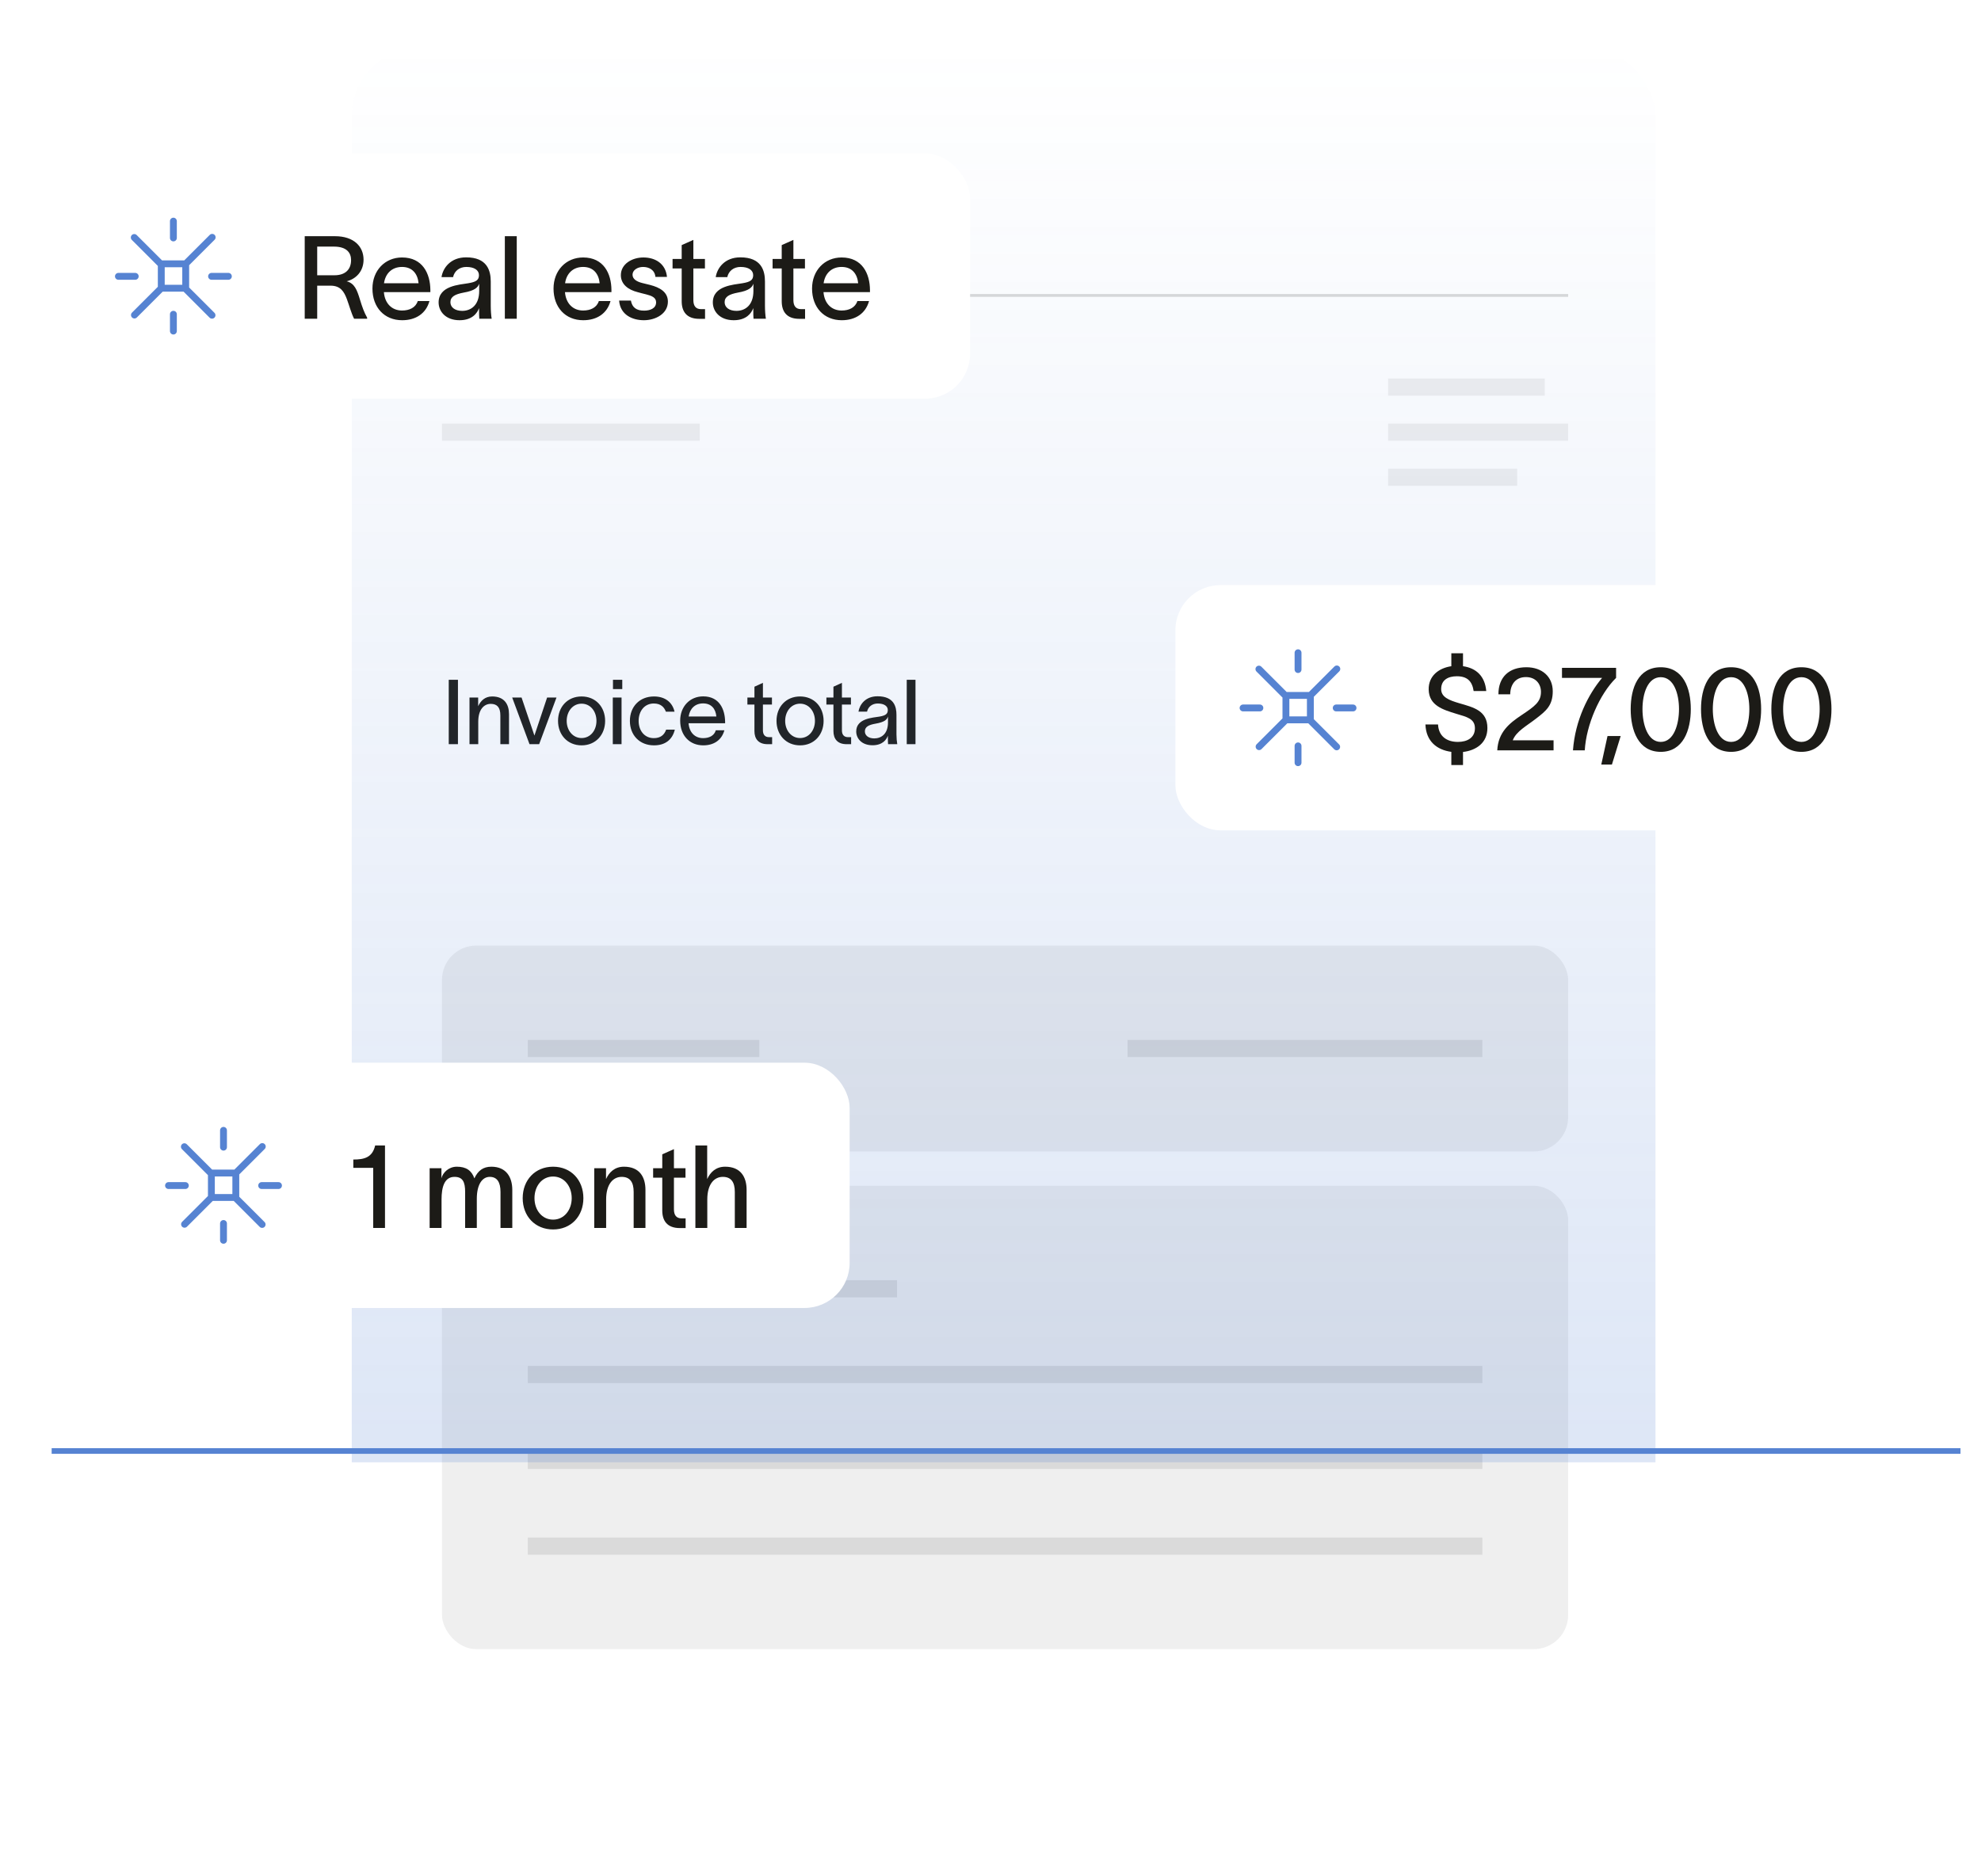 <svg width="302" height="286" viewBox="0 0 302 286" fill="none" xmlns="http://www.w3.org/2000/svg">
<g filter="url(#filter0_d_436_1769)">
<g clip-path="url(#clip0_436_1769)">
<rect x="53.625" y="5.594" width="198.75" height="271.5" rx="10.316" fill="white"/>
<path d="M68.081 29.787V23.111H70.531C72.055 23.111 72.84 23.943 72.84 25.009C72.84 25.972 72.204 26.58 71.475 26.757C72.111 26.925 72.307 27.44 72.55 28.244C72.737 28.852 72.887 29.272 73.13 29.703V29.787H72.073C71.849 29.347 71.69 28.739 71.494 28.206C71.26 27.589 70.98 27.113 70.166 27.113H69.091V29.787H68.081ZM69.091 26.271H70.484C71.372 26.271 71.83 25.794 71.83 25.046C71.83 24.457 71.484 23.952 70.437 23.952H69.091V26.271ZM73.889 28.627H74.984V29.787H73.889V28.627ZM80.361 23.111V23.962H77.154V25.981H80.164V26.823H77.154V28.936H80.389V29.787H76.144V23.111H80.361ZM81.963 27.692C82.01 28.637 82.655 29.104 83.571 29.104C84.338 29.104 84.946 28.758 84.946 28.001C84.946 27.225 84.291 27.084 83.45 26.832C82.347 26.495 81.234 26.159 81.206 24.869C81.187 23.588 82.29 22.952 83.497 22.952C84.834 22.952 85.74 23.606 85.862 24.99H84.843C84.721 24.186 84.319 23.793 83.487 23.793C82.786 23.793 82.216 24.083 82.216 24.831C82.216 25.476 82.833 25.729 83.702 25.981C84.824 26.308 85.956 26.57 85.956 27.982C85.956 29.347 84.787 29.946 83.571 29.946C82.113 29.946 81 29.235 80.944 27.692H81.963ZM86.376 23.962V23.111H91.415V23.962H89.396V29.787H88.386V23.962H86.376ZM91.71 29.787H90.663L93.132 23.111H94.394L96.862 29.787H95.806L95.123 27.898H92.402L91.71 29.787ZM92.692 27.084H94.833L93.767 24.027H93.749L92.692 27.084ZM96.11 23.962V23.111H101.149V23.962H99.13V29.787H98.12V23.962H96.11ZM106.024 23.111V23.962H102.817V25.981H105.827V26.823H102.817V28.936H106.052V29.787H101.807V23.111H106.024Z" fill="#777776"/>
<path d="M107.836 23.1V22.787H109.792V23.1H109V25.392H108.631V23.1H107.836Z" fill="#777776"/>
<path d="M110.125 25.392V22.787L110.734 22.79L111.453 24.958H111.457L112.161 22.787H112.77V25.392H112.406V23.188H112.398L111.658 25.392H111.242L110.501 23.188H110.494V25.392H110.125Z" fill="#777776"/>
<line x1="67.38" y1="43.327" x2="239.065" y2="43.327" stroke="#DADADA" stroke-width="0.43"/>
<path d="M67.38 57.296H96.115" stroke="#EFEFEF" stroke-width="2.617"/>
<path d="M67.38 64.174H106.677" stroke="#EFEFEF" stroke-width="2.617"/>
<path d="M211.617 57.296H235.489" stroke="#EFEFEF" stroke-width="2.617"/>
<path d="M211.617 64.174H239.065" stroke="#EFEFEF" stroke-width="2.617"/>
<path d="M211.617 71.051H231.291" stroke="#EFEFEF" stroke-width="2.617"/>
<path d="M68.411 101.933H69.814V111.754H68.411V101.933ZM71.574 111.754V104.643H72.895V105.963C73.28 105.138 73.927 104.478 75.027 104.478C76.897 104.478 77.599 105.688 77.599 107.187V111.754H76.278V107.366C76.278 106.142 75.783 105.606 74.807 105.606C73.789 105.606 72.909 106.472 72.909 108.315V111.754H71.574ZM79.512 104.643C80.172 106.568 80.819 108.48 81.465 110.42H81.479C82.098 108.563 82.772 106.555 83.405 104.643H84.835L82.194 111.754H80.722L78.082 104.643H79.512ZM88.661 111.933C86.515 111.933 85.071 110.324 85.071 108.205C85.071 106.073 86.515 104.478 88.661 104.478C90.806 104.478 92.251 106.073 92.251 108.205C92.251 110.324 90.806 111.933 88.661 111.933ZM86.391 108.205C86.391 109.636 87.313 110.819 88.661 110.819C90.022 110.819 90.93 109.636 90.93 108.205C90.93 106.761 90.022 105.578 88.661 105.578C87.313 105.578 86.391 106.761 86.391 108.205ZM94.864 103.35H93.447V101.933H94.864V103.35ZM93.419 111.754V104.643H94.754V111.754H93.419ZM102.875 109.54C102.504 111.066 101.417 111.933 99.698 111.933C97.511 111.933 96.025 110.379 96.025 108.205C96.025 106.032 97.511 104.478 99.698 104.478C101.499 104.478 102.531 105.468 102.834 106.802H101.513C101.266 106.142 100.77 105.551 99.67 105.551C98.253 105.551 97.359 106.706 97.359 108.205C97.359 109.691 98.253 110.832 99.67 110.832C100.66 110.832 101.252 110.379 101.554 109.54H102.875ZM110.432 109.636C110.019 111.135 108.822 111.933 107.213 111.933C105.108 111.933 103.692 110.406 103.692 108.164C103.692 106.018 105.164 104.464 107.199 104.464C109.675 104.464 110.514 106.445 110.542 108.315V108.563H104.971C105.081 109.993 105.961 110.832 107.185 110.832C108.107 110.832 108.877 110.475 109.125 109.636H110.432ZM104.985 107.531H109.207C109.097 106.348 108.437 105.537 107.185 105.537C105.948 105.537 105.164 106.348 104.985 107.531ZM116.306 109.65C116.306 110.31 116.636 110.681 117.214 110.681H117.709V111.754H117.049C115.605 111.768 115.013 110.915 115.013 109.76V105.716H113.94V104.643H115.013V102.992L116.306 102.401V104.643H117.682V105.716H116.306V109.65ZM121.967 111.933C119.821 111.933 118.377 110.324 118.377 108.205C118.377 106.073 119.821 104.478 121.967 104.478C124.113 104.478 125.557 106.073 125.557 108.205C125.557 110.324 124.113 111.933 121.967 111.933ZM119.698 108.205C119.698 109.636 120.619 110.819 121.967 110.819C123.329 110.819 124.237 109.636 124.237 108.205C124.237 106.761 123.329 105.578 121.967 105.578C120.619 105.578 119.698 106.761 119.698 108.205ZM128.349 109.65C128.349 110.31 128.679 110.681 129.256 110.681H129.752V111.754H129.091C127.647 111.768 127.056 110.915 127.056 109.76V105.716H125.983V104.643H127.056V102.992L128.349 102.401V104.643H129.724V105.716H128.349V109.65ZM130.873 106.789C131.038 105.743 131.918 104.45 133.775 104.45C136.32 104.45 136.664 106.073 136.664 107.284V110.255C136.664 110.805 136.719 111.396 136.787 111.754H135.384C135.357 111.424 135.357 111.149 135.357 110.777V110.489H135.343C135.151 111.039 134.559 111.919 133.019 111.919C131.341 111.919 130.529 110.86 130.529 109.815C130.529 107.82 133.032 107.724 134.091 107.545C135.027 107.38 135.343 107.132 135.343 106.541C135.343 105.963 134.793 105.551 133.816 105.551C132.977 105.551 132.345 106.046 132.18 106.789H130.873ZM131.849 109.801C131.849 110.447 132.427 110.874 133.28 110.874C134.339 110.874 135.371 110.2 135.371 108.453V107.531C135.233 107.985 134.903 108.384 133.445 108.632C132.427 108.811 131.849 109.113 131.849 109.801ZM138.231 101.933H139.565V111.754H138.231V101.933Z" fill="#1C1B17"/>
<path d="M193.724 100.214H195.044V101.741C196.626 101.947 197.658 102.91 197.809 104.684H196.406C196.227 103.474 195.608 102.868 194.357 102.868C193.298 102.868 192.417 103.309 192.417 104.464C192.417 105.427 193.353 105.812 194.646 106.183C196.282 106.651 197.96 107.022 197.96 109.113C197.96 110.901 196.599 111.795 195.044 111.96V113.501H193.724V111.947C191.963 111.713 190.698 110.667 190.657 108.687H192.06C192.115 110.117 193.091 110.819 194.48 110.819C195.622 110.819 196.571 110.296 196.571 109.141C196.571 107.971 195.581 107.751 194.329 107.38C192.706 106.899 191.069 106.403 191.028 104.533C190.987 102.868 192.211 101.947 193.724 101.741V100.214ZM199.162 105.069C199.162 102.978 200.414 101.864 202.463 101.864C204.306 101.864 205.558 102.965 205.558 104.725C205.558 106.431 204.746 107.05 203.605 107.93C202.449 108.824 201.156 109.512 200.758 110.64H205.654V111.754H199.024C199.148 109.595 200.524 108.508 201.913 107.573C203.481 106.541 204.237 105.977 204.237 104.794C204.237 103.818 203.591 102.978 202.394 102.978C201.088 102.978 200.496 103.928 200.482 105.069H199.162ZM212.903 103.116C210.936 105.055 209.354 108.714 209.175 111.754H207.855C208.089 108.164 209.684 105.083 211.335 103.047H206.534V101.933H212.903V103.116ZM211.747 110.076H213.218L212.2 113.432H211.018L211.747 110.076ZM217.807 110.805C219.388 110.805 220.021 108.687 220.021 106.844C220.021 105.014 219.388 102.978 217.807 102.978C216.225 102.978 215.592 105.014 215.592 106.844C215.592 108.687 216.225 110.805 217.807 110.805ZM214.272 106.844C214.272 104.34 215.18 101.878 217.807 101.878C220.434 101.878 221.342 104.34 221.342 106.844C221.342 109.347 220.434 111.919 217.807 111.919C215.18 111.919 214.272 109.361 214.272 106.844ZM225.944 110.805C227.525 110.805 228.158 108.687 228.158 106.844C228.158 105.014 227.525 102.978 225.944 102.978C224.362 102.978 223.729 105.014 223.729 106.844C223.729 108.687 224.362 110.805 225.944 110.805ZM222.409 106.844C222.409 104.34 223.316 101.878 225.944 101.878C228.571 101.878 229.478 104.34 229.478 106.844C229.478 109.347 228.571 111.919 225.944 111.919C223.316 111.919 222.409 109.361 222.409 106.844ZM234.08 110.805C235.662 110.805 236.295 108.687 236.295 106.844C236.295 105.014 235.662 102.978 234.08 102.978C232.499 102.978 231.866 105.014 231.866 106.844C231.866 108.687 232.499 110.805 234.08 110.805ZM230.545 106.844C230.545 104.34 231.453 101.878 234.08 101.878C236.708 101.878 237.615 104.34 237.615 106.844C237.615 109.347 236.708 111.919 234.08 111.919C231.453 111.919 230.545 109.361 230.545 106.844Z" fill="#1C1B17"/>
<rect x="67.38" y="142.457" width="171.685" height="31.4" rx="5.233" fill="#EFEFEF"/>
<path d="M80.463 158.157H115.761" stroke="#DADADA" stroke-width="2.617"/>
<path d="M171.888 158.157L225.982 158.157" stroke="#DADADA" stroke-width="2.617"/>
<rect x="67.38" y="179.091" width="171.685" height="70.65" rx="5.233" fill="#EFEFEF"/>
<path d="M80.463 194.791L136.751 194.791" stroke="#DADADA" stroke-width="2.617"/>
<path d="M80.463 207.874H225.982" stroke="#DADADA" stroke-width="2.617"/>
<path d="M80.463 220.958H225.982" stroke="#DADADA" stroke-width="2.617"/>
<path d="M80.463 234.041H225.982" stroke="#DADADA" stroke-width="2.617"/>
<rect opacity="0.2" x="53.625" y="5.25" width="198.75" height="216" fill="url(#paint0_linear_436_1769)"/>
</g>
</g>
<g filter="url(#filter1_d_436_1769)">
<rect x="7.736" y="21.682" width="140.151" height="37.396" rx="6.877" fill="white"/>
<path d="M28.252 42.277L32.322 46.347M20.468 34.492L24.538 38.562M28.276 38.538L32.346 34.468M20.495 46.318L24.565 42.248M32.253 40.417L34.816 40.417M18.052 40.417L20.615 40.417M26.433 34.562L26.433 31.999M26.433 48.763L26.433 46.2M24.586 42.23L28.311 42.23L28.311 38.504L24.586 38.504L24.586 42.23Z" stroke="#5683D2" stroke-width="1.048" stroke-linecap="round"/>
<path d="M46.454 46.88V34.297H51.071C53.944 34.297 55.424 35.866 55.424 37.875C55.424 39.69 54.226 40.836 52.851 41.17C54.049 41.488 54.419 42.457 54.878 43.972C55.23 45.118 55.512 45.911 55.97 46.722V46.88H53.979C53.556 46.052 53.256 44.907 52.886 43.902C52.446 42.739 51.917 41.84 50.384 41.84H48.357V46.88H46.454ZM48.357 40.254H50.983C52.657 40.254 53.521 39.355 53.521 37.945C53.521 36.835 52.869 35.883 50.895 35.883H48.357V40.254ZM65.467 44.184C64.956 46.07 63.405 47.109 61.308 47.109C58.594 47.109 56.779 45.153 56.779 42.281C56.779 39.531 58.682 37.54 61.291 37.54C64.445 37.54 65.591 40.025 65.608 42.492V42.827H58.524C58.665 44.572 59.757 45.629 61.291 45.629C62.418 45.629 63.37 45.188 63.687 44.184H65.467ZM58.541 41.47H63.811C63.67 40.025 62.859 38.985 61.291 38.985C59.74 38.985 58.753 39.99 58.541 41.47ZM67.307 40.536C67.518 39.144 68.681 37.522 71.061 37.522C74.25 37.522 74.814 39.514 74.814 41.206V44.907C74.814 45.594 74.867 46.387 74.955 46.88H73.07C73.034 46.493 73.034 46.123 73.034 45.682V45.294H73.017C72.752 46.017 71.995 47.109 70.056 47.109C67.941 47.109 66.866 45.77 66.866 44.395C66.866 41.84 70.038 41.699 71.378 41.47C72.559 41.276 73.017 40.994 73.017 40.236C73.017 39.479 72.312 38.985 71.096 38.985C70.056 38.985 69.281 39.584 69.069 40.536H67.307ZM68.664 44.36C68.664 45.153 69.369 45.682 70.461 45.682C71.766 45.682 73.052 44.854 73.052 42.651V41.541C72.858 42.087 72.418 42.598 70.673 42.898C69.386 43.144 68.664 43.514 68.664 44.36ZM76.963 34.297H78.778V46.88H76.963V34.297ZM93.073 44.184C92.561 46.07 91.011 47.109 88.913 47.109C86.199 47.109 84.384 45.153 84.384 42.281C84.384 39.531 86.288 37.54 88.896 37.54C92.05 37.54 93.196 40.025 93.213 42.492V42.827H86.129C86.27 44.572 87.363 45.629 88.896 45.629C90.024 45.629 90.975 45.188 91.293 44.184H93.073ZM86.147 41.47H91.416C91.275 40.025 90.464 38.985 88.896 38.985C87.345 38.985 86.358 39.99 86.147 41.47ZM99.917 40.501C99.811 39.408 98.913 38.985 98.031 38.985C97.203 38.985 96.428 39.461 96.428 40.166C96.428 40.836 97.062 41.223 97.908 41.435C98.331 41.541 98.719 41.629 99.124 41.734C100.552 42.104 101.82 42.792 101.82 44.272C101.82 46.14 99.917 47.109 98.155 47.109C96.463 47.109 94.56 46.334 94.383 44.114H96.181C96.375 45.188 97.044 45.647 98.19 45.647C99.071 45.647 100.023 45.33 100.023 44.378C100.023 43.62 99.3 43.373 98.49 43.162C98.067 43.056 97.626 42.95 97.203 42.827C95.793 42.474 94.648 41.646 94.648 40.236C94.648 38.544 96.34 37.54 98.084 37.54C99.952 37.54 101.486 38.527 101.679 40.501H99.917ZM105.703 44.043C105.703 44.924 106.073 45.418 106.867 45.418H107.483V46.898H106.602C104.664 46.898 103.923 45.77 103.923 44.219V39.214H102.531V37.769H103.923V35.654L105.703 34.861V37.769H107.466V39.214H105.703V44.043ZM109.111 40.536C109.322 39.144 110.485 37.522 112.864 37.522C116.054 37.522 116.618 39.514 116.618 41.206V44.907C116.618 45.594 116.671 46.387 116.759 46.88H114.873C114.838 46.493 114.838 46.123 114.838 45.682V45.294H114.821C114.556 46.017 113.798 47.109 111.86 47.109C109.745 47.109 108.67 45.77 108.67 44.395C108.67 41.84 111.842 41.699 113.182 41.47C114.362 41.276 114.821 40.994 114.821 40.236C114.821 39.479 114.116 38.985 112.9 38.985C111.86 38.985 111.084 39.584 110.873 40.536H109.111ZM110.468 44.36C110.468 45.153 111.173 45.682 112.265 45.682C113.569 45.682 114.856 44.854 114.856 42.651V41.541C114.662 42.087 114.221 42.598 112.477 42.898C111.19 43.144 110.468 43.514 110.468 44.36ZM120.952 44.043C120.952 44.924 121.322 45.418 122.115 45.418H122.732V46.898H121.85C119.912 46.898 119.172 45.77 119.172 44.219V39.214H117.779V37.769H119.172V35.654L120.952 34.861V37.769H122.714V39.214H120.952V44.043ZM132.484 44.184C131.973 46.07 130.422 47.109 128.325 47.109C125.611 47.109 123.796 45.153 123.796 42.281C123.796 39.531 125.699 37.54 128.307 37.54C131.462 37.54 132.607 40.025 132.625 42.492V42.827H125.541C125.681 44.572 126.774 45.629 128.307 45.629C129.435 45.629 130.387 45.188 130.704 44.184H132.484ZM125.558 41.47H130.828C130.687 40.025 129.876 38.985 128.307 38.985C126.757 38.985 125.77 39.99 125.558 41.47Z" fill="#1C1B17"/>
</g>
<g filter="url(#filter2_d_436_1769)">
<rect x="15.375" y="160.323" width="114.151" height="37.396" rx="6.877" fill="white"/>
<path d="M35.891 180.918L39.961 184.988M28.107 173.133L32.177 177.203M35.915 177.178L39.985 173.108M28.134 184.958L32.204 180.888M39.892 179.057L42.455 179.057M25.691 179.057L28.254 179.057M34.072 173.202L34.072 170.639M34.072 187.404L34.072 184.84M32.225 180.871L35.95 180.871L35.95 177.145L32.225 177.145L32.225 180.871Z" stroke="#5683D2" stroke-width="1.048" stroke-linecap="round"/>
<path d="M58.692 185.521H56.895V176.357H53.864V175.088C55.555 175.088 56.771 174.771 57.194 172.938H58.692V185.521ZM65.498 185.521V176.41H67.296V177.943C67.507 177.097 68.388 176.181 69.64 176.181C71.049 176.181 71.895 176.745 72.318 177.961C72.865 176.78 73.658 176.181 74.909 176.181C77.147 176.181 78.099 177.749 78.099 179.723V185.521H76.301V180.023C76.301 178.507 75.755 177.731 74.662 177.731C73.534 177.731 72.689 178.859 72.689 181.08V185.521H70.909V180.023C70.909 178.507 70.538 177.731 69.287 177.731C67.736 177.731 67.313 179.318 67.313 181.168V185.521H65.498ZM84.318 185.75C81.587 185.75 79.683 183.741 79.683 180.974C79.683 178.207 81.587 176.181 84.318 176.181C87.05 176.181 88.936 178.207 88.936 180.974C88.936 183.741 87.05 185.75 84.318 185.75ZM81.481 180.974C81.481 182.772 82.609 184.252 84.318 184.252C86.01 184.252 87.156 182.772 87.156 180.974C87.156 179.159 86.01 177.679 84.318 177.679C82.609 177.679 81.481 179.159 81.481 180.974ZM90.591 185.521V176.41H92.388V178.066C92.864 177.027 93.71 176.181 95.12 176.181C97.499 176.181 98.398 177.749 98.398 179.723V185.521H96.6V180.023C96.6 178.507 96.019 177.731 94.767 177.731C93.463 177.731 92.406 178.842 92.406 181.168V185.521H90.591ZM102.741 182.684C102.741 183.565 103.111 184.058 103.904 184.058H104.521V185.539H103.64C101.701 185.539 100.961 184.411 100.961 182.86V177.855H99.569V176.41H100.961V174.295L102.741 173.502V176.41H104.503V177.855H102.741V182.684ZM106.011 185.521V172.938H107.809V178.066C108.285 177.027 109.131 176.181 110.54 176.181C112.92 176.181 113.818 177.749 113.818 179.723V185.521H112.021V180.023C112.021 178.507 111.439 177.731 110.188 177.731C108.884 177.731 107.826 178.842 107.826 181.168V185.521H106.011Z" fill="#1C1B17"/>
</g>
<g filter="url(#filter3_d_436_1769)">
<rect x="179.187" y="87.497" width="115.151" height="37.396" rx="6.877" fill="white"/>
<path d="M199.703 108.092L203.773 112.162M191.919 100.306L195.989 104.377M199.727 104.352L203.797 100.282M191.946 112.132L196.016 108.062M203.704 106.231L206.267 106.231M189.504 106.231L192.067 106.231M197.885 100.376L197.885 97.813M197.885 114.577L197.885 112.014M196.037 108.044L199.763 108.044L199.763 104.319L196.037 104.319L196.037 108.044Z" stroke="#5683D2" stroke-width="1.048" stroke-linecap="round"/>
<path d="M221.253 97.891H223.033V99.865C225.042 100.147 226.382 101.381 226.576 103.654H224.655C224.426 102.138 223.668 101.398 222.099 101.398C220.778 101.398 219.703 101.945 219.703 103.354C219.703 104.57 220.866 105.046 222.505 105.522C224.619 106.139 226.752 106.632 226.752 109.294C226.752 111.567 225.025 112.712 223.033 112.942V114.933H221.253V112.924C219.015 112.624 217.394 111.285 217.306 108.747H219.227C219.315 110.527 220.531 111.408 222.258 111.408C223.703 111.408 224.849 110.756 224.849 109.329C224.849 107.866 223.615 107.602 222.029 107.126C219.949 106.491 217.852 105.857 217.799 103.425C217.764 101.328 219.35 100.147 221.253 99.865V97.891ZM228.431 104.148C228.431 101.486 230.088 100.024 232.696 100.024C235.075 100.024 236.714 101.451 236.714 103.689C236.714 105.857 235.692 106.685 234.177 107.848C232.732 108.976 231.145 109.787 230.617 111.162H236.838V112.695H228.255C228.396 109.928 230.088 108.571 231.938 107.337C233.965 105.98 234.917 105.311 234.917 103.777C234.917 102.561 234.106 101.522 232.626 101.522C231.022 101.522 230.247 102.685 230.229 104.148H228.431ZM246.37 101.645C243.85 104.13 241.823 108.8 241.594 112.695H239.796C240.131 108.095 242.122 104.165 244.237 101.645H238.122V100.112H246.37V101.645ZM245.063 110.51H247.072L245.733 114.862H244.112L245.063 110.51ZM253.177 111.408C255.169 111.408 255.962 108.747 255.962 106.403C255.962 104.059 255.169 101.539 253.177 101.539C251.186 101.539 250.393 104.059 250.393 106.403C250.393 108.747 251.186 111.408 253.177 111.408ZM248.595 106.403C248.595 103.178 249.758 100.024 253.177 100.024C256.596 100.024 257.759 103.178 257.759 106.403C257.759 109.628 256.596 112.924 253.177 112.924C249.758 112.924 248.595 109.646 248.595 106.403ZM263.899 111.408C265.891 111.408 266.684 108.747 266.684 106.403C266.684 104.059 265.891 101.539 263.899 101.539C261.908 101.539 261.115 104.059 261.115 106.403C261.115 108.747 261.908 111.408 263.899 111.408ZM259.317 106.403C259.317 103.178 260.48 100.024 263.899 100.024C267.318 100.024 268.481 103.178 268.481 106.403C268.481 109.628 267.318 112.924 263.899 112.924C260.48 112.924 259.317 109.646 259.317 106.403ZM274.621 111.408C276.613 111.408 277.406 108.747 277.406 106.403C277.406 104.059 276.613 101.539 274.621 101.539C272.63 101.539 271.837 104.059 271.837 106.403C271.837 108.747 272.63 111.408 274.621 111.408ZM270.039 106.403C270.039 103.178 271.202 100.024 274.621 100.024C278.04 100.024 279.203 103.178 279.203 106.403C279.203 109.628 278.04 112.924 274.621 112.924C271.202 112.924 270.039 109.646 270.039 106.403Z" fill="#1C1B17"/>
</g>
<path d="M7.875 221.25H298.875" stroke="#5683D2" stroke-width="0.86"/>
<defs>
<filter id="filter0_d_436_1769" x="46.748" y="0.435" width="212.505" height="285.255" filterUnits="userSpaceOnUse" color-interpolation-filters="sRGB">
<feFlood flood-opacity="0" result="BackgroundImageFix"/>
<feColorMatrix in="SourceAlpha" type="matrix" values="0 0 0 0 0 0 0 0 0 0 0 0 0 0 0 0 0 0 127 0" result="hardAlpha"/>
<feOffset dy="1.719"/>
<feGaussianBlur stdDeviation="3.439"/>
<feComposite in2="hardAlpha" operator="out"/>
<feColorMatrix type="matrix" values="0 0 0 0 0 0 0 0 0 0 0 0 0 0 0 0 0 0 0.08 0"/>
<feBlend mode="normal" in2="BackgroundImageFix" result="effect1_dropShadow_436_1769"/>
<feBlend mode="normal" in="SourceGraphic" in2="effect1_dropShadow_436_1769" result="shape"/>
</filter>
<filter id="filter1_d_436_1769" x="0.859" y="16.524" width="153.905" height="51.151" filterUnits="userSpaceOnUse" color-interpolation-filters="sRGB">
<feFlood flood-opacity="0" result="BackgroundImageFix"/>
<feColorMatrix in="SourceAlpha" type="matrix" values="0 0 0 0 0 0 0 0 0 0 0 0 0 0 0 0 0 0 127 0" result="hardAlpha"/>
<feOffset dy="1.719"/>
<feGaussianBlur stdDeviation="3.439"/>
<feComposite in2="hardAlpha" operator="out"/>
<feColorMatrix type="matrix" values="0 0 0 0 0 0 0 0 0 0 0 0 0 0 0 0 0 0 0.08 0"/>
<feBlend mode="normal" in2="BackgroundImageFix" result="effect1_dropShadow_436_1769"/>
<feBlend mode="normal" in="SourceGraphic" in2="effect1_dropShadow_436_1769" result="shape"/>
</filter>
<filter id="filter2_d_436_1769" x="8.498" y="155.165" width="127.905" height="51.151" filterUnits="userSpaceOnUse" color-interpolation-filters="sRGB">
<feFlood flood-opacity="0" result="BackgroundImageFix"/>
<feColorMatrix in="SourceAlpha" type="matrix" values="0 0 0 0 0 0 0 0 0 0 0 0 0 0 0 0 0 0 127 0" result="hardAlpha"/>
<feOffset dy="1.719"/>
<feGaussianBlur stdDeviation="3.439"/>
<feComposite in2="hardAlpha" operator="out"/>
<feColorMatrix type="matrix" values="0 0 0 0 0 0 0 0 0 0 0 0 0 0 0 0 0 0 0.08 0"/>
<feBlend mode="normal" in2="BackgroundImageFix" result="effect1_dropShadow_436_1769"/>
<feBlend mode="normal" in="SourceGraphic" in2="effect1_dropShadow_436_1769" result="shape"/>
</filter>
<filter id="filter3_d_436_1769" x="172.31" y="82.338" width="128.905" height="51.151" filterUnits="userSpaceOnUse" color-interpolation-filters="sRGB">
<feFlood flood-opacity="0" result="BackgroundImageFix"/>
<feColorMatrix in="SourceAlpha" type="matrix" values="0 0 0 0 0 0 0 0 0 0 0 0 0 0 0 0 0 0 127 0" result="hardAlpha"/>
<feOffset dy="1.719"/>
<feGaussianBlur stdDeviation="3.439"/>
<feComposite in2="hardAlpha" operator="out"/>
<feColorMatrix type="matrix" values="0 0 0 0 0 0 0 0 0 0 0 0 0 0 0 0 0 0 0.08 0"/>
<feBlend mode="normal" in2="BackgroundImageFix" result="effect1_dropShadow_436_1769"/>
<feBlend mode="normal" in="SourceGraphic" in2="effect1_dropShadow_436_1769" result="shape"/>
</filter>
<linearGradient id="paint0_linear_436_1769" x1="153" y1="5.25" x2="153" y2="221.25" gradientUnits="userSpaceOnUse">
<stop stop-color="#5683D2" stop-opacity="0"/>
<stop offset="1" stop-color="#5683D2"/>
</linearGradient>
<clipPath id="clip0_436_1769">
<rect x="53.625" y="5.594" width="198.75" height="271.5" rx="10.316" fill="white"/>
</clipPath>
</defs>
</svg>
